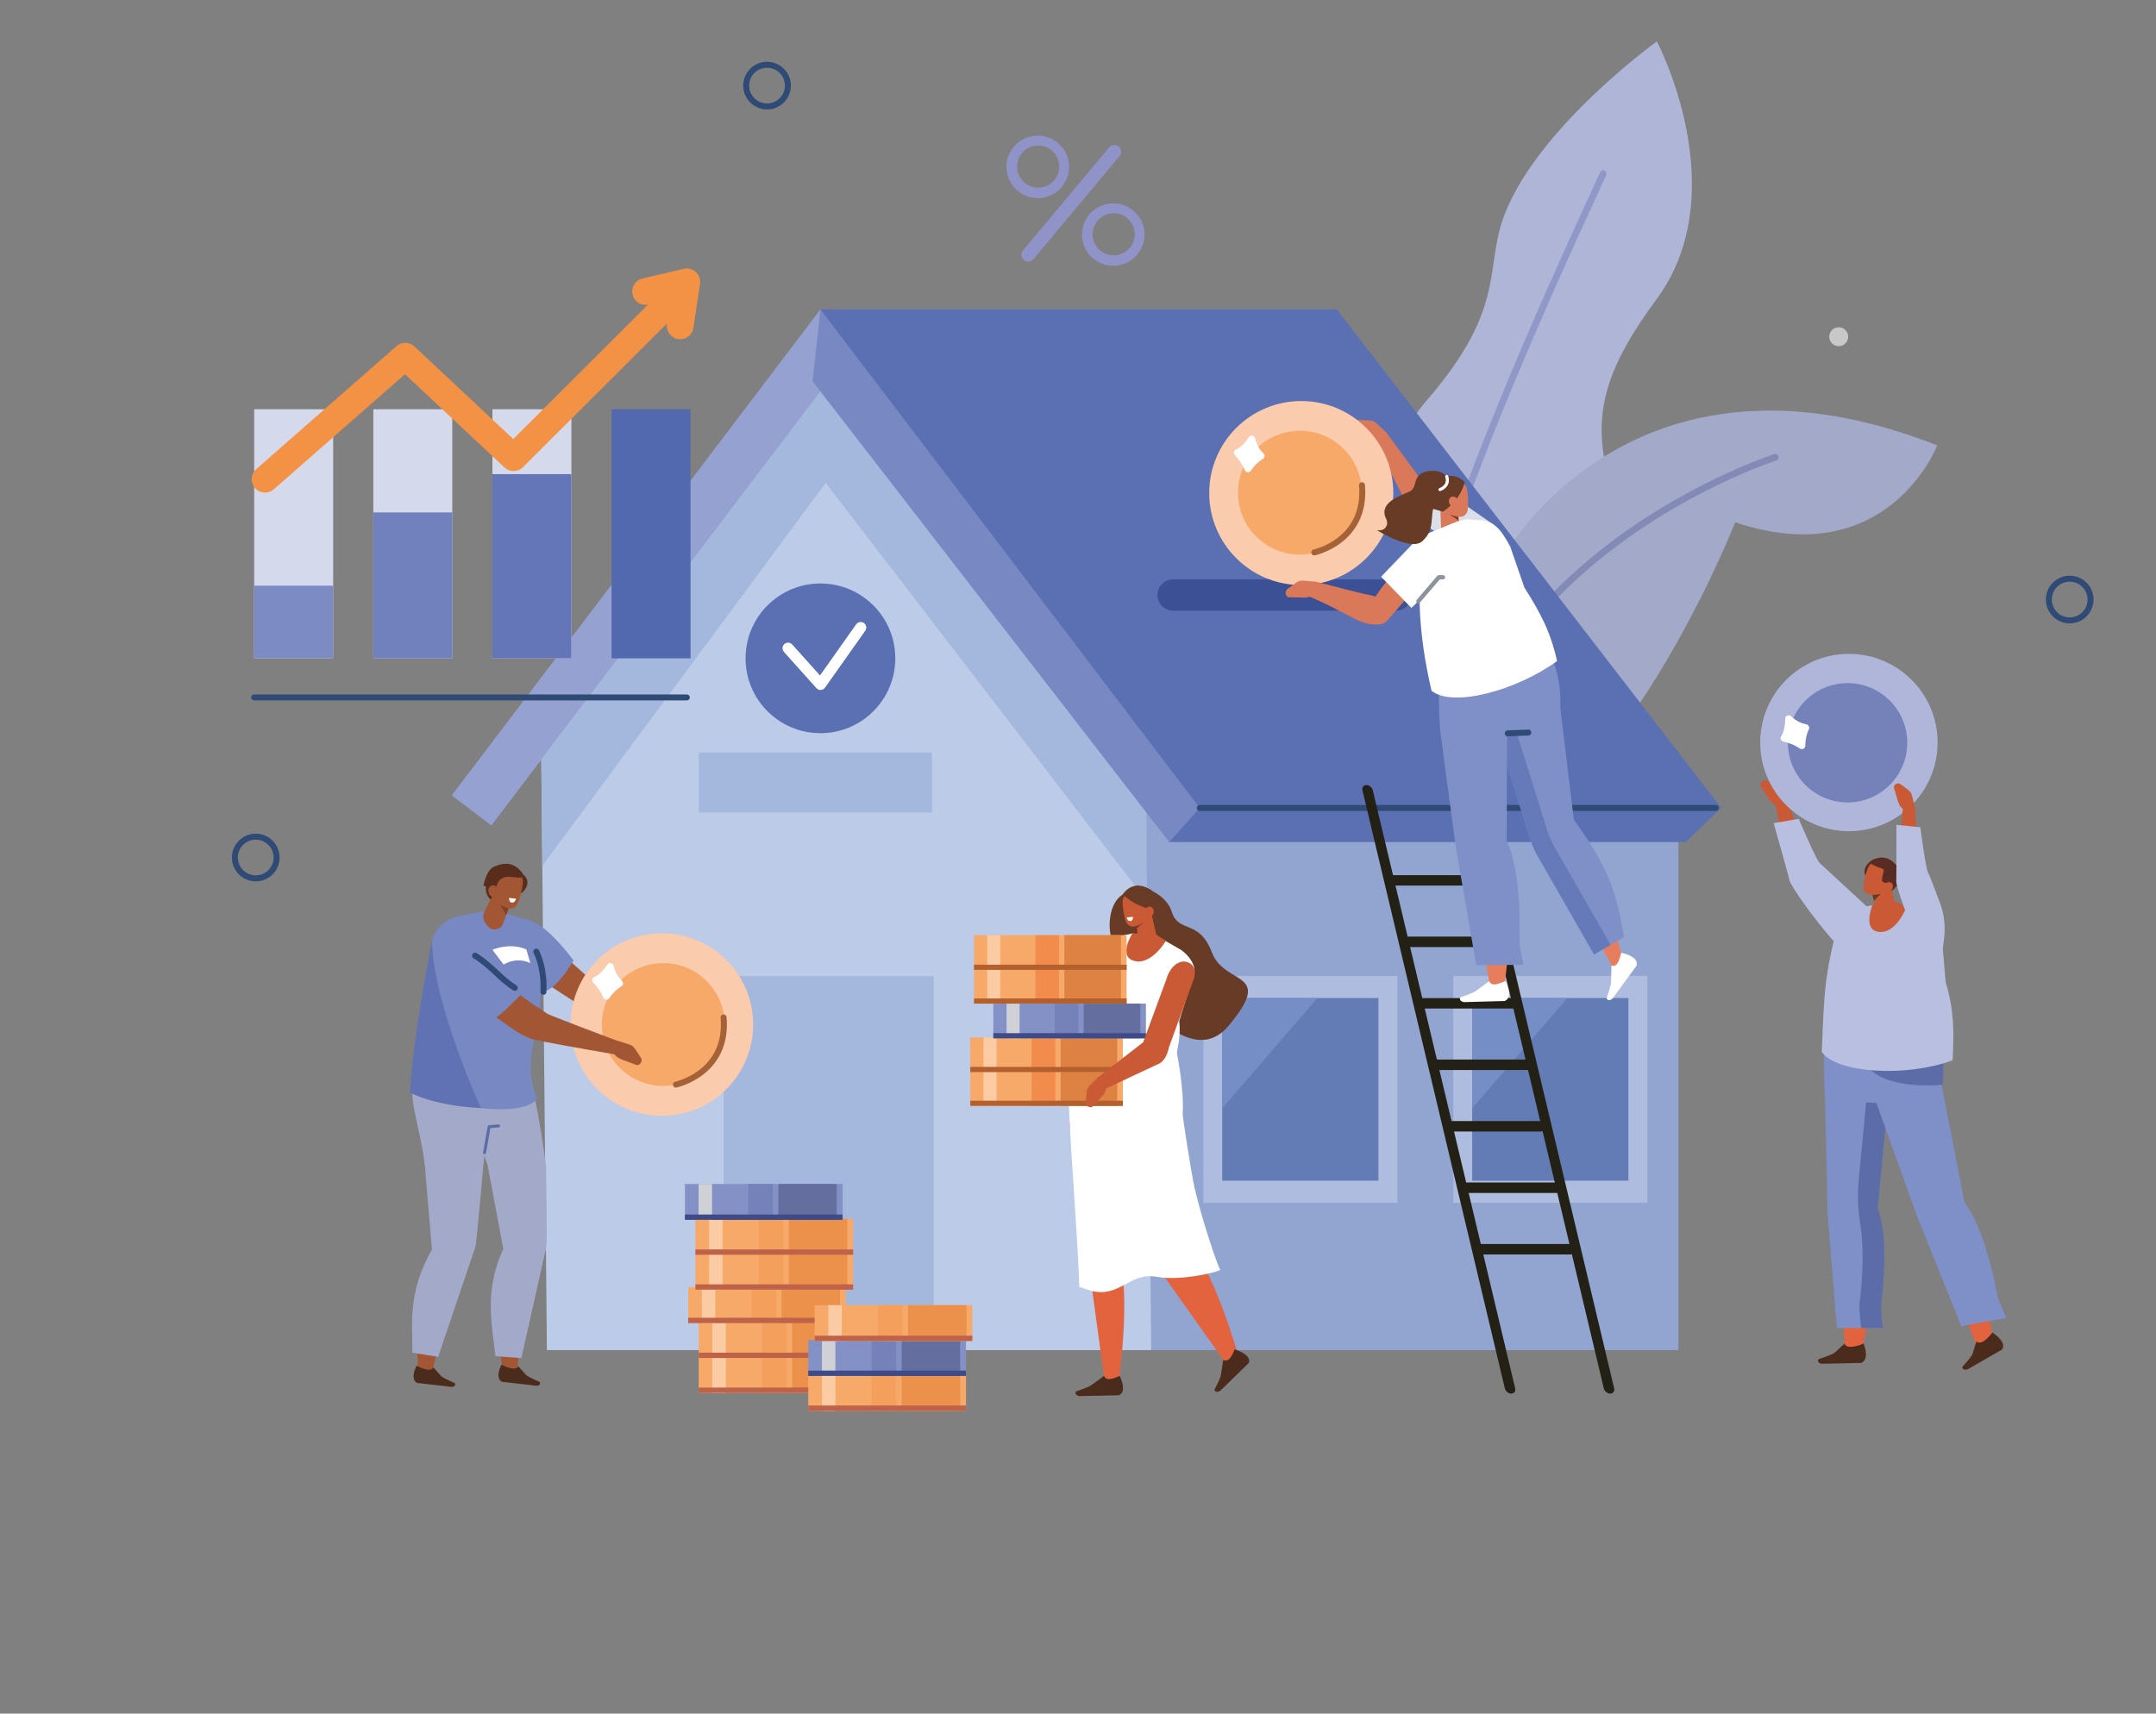 <?xml version="1.0" encoding="utf-8"?>
<!-- Generator: Adobe Illustrator 16.0.0, SVG Export Plug-In . SVG Version: 6.00 Build 0)  -->
<!DOCTYPE svg PUBLIC "-//W3C//DTD SVG 1.1//EN" "http://www.w3.org/Graphics/SVG/1.1/DTD/svg11.dtd">
<svg version="1.1" id="Calque_1" xmlns="http://www.w3.org/2000/svg" xmlns:xlink="http://www.w3.org/1999/xlink" x="0px" y="0px"
	 width="722px" height="574px" viewBox="0 0 722 574" enable-background="new 0 0 722 574" xml:space="preserve">
<rect x="0" y="0" width="722" height="574" fill="#808080" stroke="none"/>
<g>
	<path fill="#AEB5D6" d="M503.878,71.787c-7.043,18.115,1.156,30.962-26.377,62.66c-10.48,12.065-16.459,33.166-19.848,54.676
		l30.56,56.658c26.558-24.068,54.147-69.424,49.557-89.636c-4.613-20.314,2.298-35.99,16.945-55.874
		c26.646-36.167,0.138-86.407,0.138-86.407S515.354,42.266,503.878,71.787z"/>
	<path fill="#8F98C6" d="M537.345,57.129c-0.564-0.26-1.233-0.012-1.492,0.552c-24.732,53.738-46.22,102.6-63.201,159.248
		l1.515,2.809c17.047-57.45,38.726-106.786,63.729-161.116C538.156,58.058,537.909,57.389,537.345,57.129z"/>
	<path fill="#A3AAC9" d="M504.194,185.428c-7.582,10.287-15.986,28.359-23.367,46.659l25.986,48.181
		c43.656-27.143,74.268-105.319,74.268-105.319c51.096,17.13,67.663-25.743,67.663-25.743
		C546.969,109.043,504.194,185.428,504.194,185.428z"/>
	<path fill="#828AB5" d="M594.188,152.091c-0.315,0.099-31.892,10.297-61.328,34.711c-17.315,14.361-30.528,30.762-39.272,48.749
		c-1.794,3.691-3.396,7.451-4.813,11.273l1.504,2.789c9.649-27.324,27.495-47.363,43.963-61.032
		c29.101-24.155,60.314-34.246,60.627-34.345c0.594-0.186,0.92-0.821,0.731-1.413C595.413,152.23,594.78,151.902,594.188,152.091z"
		/>
</g>
<circle fill-rule="evenodd" clip-rule="evenodd" fill="none" stroke="#2F4A74" stroke-width="2" stroke-linecap="round" stroke-linejoin="round" stroke-miterlimit="10" cx="85.641" cy="287.241" r="6.982"/>
<circle fill-rule="evenodd" clip-rule="evenodd" fill="none" stroke="#2F4A74" stroke-width="2" stroke-linecap="round" stroke-linejoin="round" stroke-miterlimit="10" cx="256.867" cy="28.679" r="6.982"/>
<circle fill-rule="evenodd" clip-rule="evenodd" fill="none" stroke="#2F4A74" stroke-width="2" stroke-linecap="round" stroke-linejoin="round" stroke-miterlimit="10" cx="693.102" cy="200.826" r="6.982"/>
<rect x="297.844" y="272.164" fill="#92A5D0" width="264.228" height="180.083"/>
<polygon fill="#BCCBE7" points="385.52,452.246 183.144,452.246 181.033,230.099 280.976,115.957 383.408,245.538 "/>
<polygon fill="#95A2D1" points="164.554,276.507 151.271,266.433 274.746,103.632 285.072,117.605 "/>
<polygon fill="#A4B7DD" points="383.982,301.752 276.521,161.734 181.644,289.963 181.282,254.452 275.29,130.503 383.913,267.676 
	"/>
<rect x="242.322" y="326.975" fill="#A4B7DD" width="70.335" height="125.271"/>
<polygon fill="#5B70B3" points="564.469,282.066 576.39,270.601 447.664,103.632 274.746,103.632 391.55,282.066 "/>
<polygon fill="#7788C2" points="391.55,282.066 401.778,270.632 274.746,103.632 272.088,127.696 "/>
<path fill="#3B5095" d="M467.51,204.549h-74.657c-2.883,0-5.241-2.359-5.241-5.243l0,0c0-2.882,2.358-5.241,5.241-5.241h74.657
	c2.884,0,5.242,2.359,5.242,5.241l0,0C472.752,202.19,470.394,204.549,467.51,204.549z"/>
<rect x="402.957" y="326.898" fill="#ADBCDF" width="64.988" height="75.996"/>
<rect x="409.291" y="334.307" fill="#637CB5" width="52.32" height="61.18"/>
<polygon fill="#768EC6" points="409.291,371.25 409.291,334.307 441.179,334.307 "/>
<rect x="486.669" y="326.898" fill="#ADBCDF" width="64.988" height="75.996"/>
<rect x="493.003" y="334.307" fill="#637CB5" width="52.319" height="61.18"/>
<polygon fill="#768EC6" points="493.003,371.25 493.003,334.307 524.89,334.307 "/>
<line fill="none" stroke="#2F4A74" stroke-width="2" stroke-linecap="round" stroke-miterlimit="10" x1="574.568" y1="270.632" x2="401.778" y2="270.632"/>
<line fill="none" stroke="#CBD5EC" stroke-width="2" stroke-linecap="round" stroke-linejoin="round" stroke-miterlimit="10" x1="383.982" y1="301.752" x2="383.982" y2="397.779"/>
<rect x="234.041" y="252.079" fill="#A4B7DD" width="78.038" height="20.085"/>
<rect x="164.906" y="137.089" fill="#D4D9EB" width="26.448" height="83.43"/>
<rect x="125.013" y="137.089" fill="#D4D9EB" width="26.448" height="83.43"/>
<rect x="85.121" y="137.089" fill="#D4D9EB" width="26.448" height="83.43"/>
<polyline fill="none" stroke="#F39145" stroke-width="8.95" stroke-linecap="round" stroke-linejoin="round" stroke-miterlimit="10" points="
	216.18,97.645 229.998,94.398 227.787,109.151 "/>
<polyline fill="none" stroke="#F39145" stroke-width="8.95" stroke-linecap="round" stroke-linejoin="round" stroke-miterlimit="10" points="
	88.751,160.522 135.723,119.312 171.984,153.3 226.771,98.615 "/>
<rect x="85.121" y="196.184" fill="#7C8BC3" width="26.448" height="24.335"/>
<rect x="125.013" y="171.647" fill="#7081BE" width="26.448" height="48.872"/>
<rect x="164.906" y="158.823" fill="#6476B7" width="26.448" height="61.695"/>
<rect x="204.798" y="137.089" fill="#5369AF" width="26.448" height="83.43"/>
<g>
	<path fill="#232016" d="M539.231,466.811L539.231,466.811c0.953,0,1.548-0.779,1.321-1.732l-47.688-200.364
		c-0.227-0.953-1.192-1.733-2.146-1.733l0,0c-0.954,0-1.548,0.78-1.321,1.733l47.688,200.364
		C537.313,466.031,538.278,466.811,539.231,466.811z"/>
	<path fill="#232016" d="M506.086,466.811L506.086,466.811c0.953,0,1.548-0.779,1.32-1.732L459.72,264.714
		c-0.227-0.953-1.192-1.733-2.146-1.733l0,0c-0.953,0-1.548,0.78-1.32,1.733l47.688,200.364
		C504.167,466.031,505.132,466.811,506.086,466.811z"/>
	<path fill="#232016" d="M466.448,296.645h30.537c0.963,0,1.679-0.787,1.59-1.752l0,0c-0.09-0.963-0.95-1.75-1.913-1.75h-30.537
		c-0.964,0-1.679,0.787-1.59,1.75l0,0C464.624,295.857,465.484,296.645,466.448,296.645z"/>
	<path fill="#232016" d="M472.133,317.236h30.538c0.963,0,1.678-0.787,1.589-1.75l0,0c-0.089-0.963-0.949-1.752-1.913-1.752H471.81
		c-0.963,0-1.679,0.789-1.589,1.752l0,0C470.31,316.449,471.17,317.236,472.133,317.236z"/>
	<path fill="#232016" d="M477.064,337.828h30.537c0.964,0,1.678-0.787,1.589-1.75l0,0c-0.088-0.963-0.949-1.752-1.912-1.752H476.74
		c-0.963,0-1.679,0.789-1.589,1.752l0,0C475.24,337.041,476.102,337.828,477.064,337.828z"/>
	<path fill="#232016" d="M481.122,358.42h30.537c0.963,0,1.679-0.787,1.59-1.75l0,0c-0.09-0.963-0.95-1.752-1.913-1.752h-30.537
		c-0.964,0-1.679,0.789-1.59,1.752l0,0C479.298,357.633,480.158,358.42,481.122,358.42z"/>
	<path fill="#232016" d="M485.406,379.012h30.538c0.963,0,1.678-0.787,1.589-1.75l0,0c-0.089-0.963-0.95-1.752-1.913-1.752h-30.538
		c-0.963,0-1.678,0.789-1.589,1.752l0,0C483.582,378.225,484.443,379.012,485.406,379.012z"/>
	<path fill="#232016" d="M491.091,399.604h30.538c0.963,0,1.678-0.787,1.589-1.75l0,0c-0.089-0.963-0.949-1.752-1.913-1.752h-30.537
		c-0.964,0-1.679,0.789-1.59,1.752l0,0C489.268,398.816,490.128,399.604,491.091,399.604z"/>
	<path fill="#232016" d="M495.4,420.197h30.537c0.964,0,1.679-0.789,1.59-1.752l0,0c-0.089-0.963-0.95-1.752-1.913-1.752h-30.537
		c-0.963,0-1.679,0.789-1.589,1.752l0,0C493.576,419.408,494.438,420.197,495.4,420.197z"/>
</g>
<g>
	<path fill-rule="evenodd" clip-rule="evenodd" fill="#DA785A" d="M481.615,169.21c-3.696,2.321-8.072,2.123-11.24-1.823
		l-11.227-22.024l5.129-0.461l10.992,14.985L481.615,169.21z"/>
	<path fill="#DA785A" d="M464.277,144.902l-3.298-3.066c-0.659-0.613-1.516-0.969-2.415-1.004l-3.643-0.139
		c-1.269-0.049-2.196,1.186-1.795,2.391l0,0l4.362,3.619c0.962,0.799,2.271,1.236,3.665,1.224l2.321-0.021L464.277,144.902z"/>
</g>
<path fill-rule="evenodd" clip-rule="evenodd" fill="#CA5935" d="M503.572,181.794c0,0-25.383-21.001-28.442-18.502l-1.381,1.066
	c-1.794,1.385-1.807,4.087-0.025,5.49l13.273,10.45l2.534,2.093L503.572,181.794z"/>
<polygon fill-rule="evenodd" clip-rule="evenodd" fill="#DADFE9" points="475.953,175.027 491.311,184.941 500.323,175.831 
	484.864,165.158 "/>
<path fill-rule="evenodd" clip-rule="evenodd" fill="#E67E5E" d="M503.846,329.941c0,0,4.9-34.248-1.794-47.744l3.313-46.438
	l-21.624,1.628l15.169,92.854L503.846,329.941z"/>
<path fill-rule="evenodd" clip-rule="evenodd" fill="#DA785A" d="M487.943,169.49c0,0,0.595,4.271,1.089,7.809
	c0.131,0.941-0.252,1.879-0.999,2.452c-0.749,0.572-1.748,0.691-2.614,0.312c-0.283-0.125-0.56-0.247-0.82-0.362
	c-1.188-0.522-1.975-1.686-2.021-2.988c-0.117-3.341-0.333-9.425-0.333-9.425L487.943,169.49L487.943,169.49z"/>
<polygon fill-rule="evenodd" clip-rule="evenodd" fill="#883C25" points="488.253,171.788 488.415,174.377 485.69,172.5 "/>
<path fill-rule="evenodd" clip-rule="evenodd" fill="#DA785A" d="M482.392,164.761c-0.145-1.255,0.744-2.393,1.986-2.542
	c1.325-0.158,2.996-0.358,4.321-0.517c1.241-0.148,2.175,0.786,2.511,2.003c0.396,1.436,0.523,4.5,0.35,6.734
	c-0.099,1.26-0.932,2.51-2.173,2.659c-1.326,0.159-5.445-0.642-6.105-2.991C482.778,168.319,482.605,166.608,482.392,164.761
	L482.392,164.761z"/>
<path fill-rule="evenodd" clip-rule="evenodd" fill="#673B25" d="M477.501,169.752c0,0,1.381-6.337,3.335-8.078
	c2.625-2.34,6.078-3.54,9.65-0.258c0,0-0.845,5.615-7.275,9.988L477.501,169.752z"/>
<path fill-rule="evenodd" clip-rule="evenodd" fill="#DA785A" d="M485.438,168.833c0.461,0.928,1.45,1.366,2.21,0.979
	c0.76-0.386,1.003-1.452,0.542-2.379s-1.449-1.366-2.21-0.979C485.221,166.84,484.979,167.906,485.438,168.833z"/>
<path fill-rule="evenodd" clip-rule="evenodd" fill="#E67E5E" d="M519.564,286.495l20.263,37.042
	c3.896,1.383,4.127-0.881,3.008-4.486c-4.694-15.646-2.739-25.227-15.76-39.12L519.564,286.495z"/>
<path fill-rule="evenodd" clip-rule="evenodd" fill="#7E90C7" d="M500.021,241.392l12.058,38.634
	c0.497,1.813,1.611,4.415,2.486,6.079l19.267,33.616l9.992-5.83c-2.607-16.125-5.691-23.885-16.782-39.362l-4.522-37.387
	l-10.232,0.476L500.021,241.392z"/>
<path fill-rule="evenodd" clip-rule="evenodd" fill="#667AB9" d="M506.076,239.528l11.758,37.678
	c0.497,1.813,1.611,4.414,2.486,6.078l19.036,33.212l-5.525,3.225l-19.267-33.616c-0.875-1.664-1.989-4.266-2.486-6.079
	l-12.058-38.634L506.076,239.528z"/>
<path fill-rule="evenodd" clip-rule="evenodd" fill="#FFFFFF" d="M539.633,323.441l-0.117,5.313
	c0.103,1.139-1.498,5.713-1.498,5.713l0,0c0.485,0.947,1.432,0.541,1.994,0.012l8.017-10.98c0,0,1.385-2.891-5.114-4.348
	C542.282,321.781,541.52,324.07,539.633,323.441z"/>
<path fill-rule="evenodd" clip-rule="evenodd" fill="#DA785A" d="M477.963,178.765c0,0-22.311,24.237-19.976,27.425l0.992,1.435
	c1.289,1.864,3.987,2.019,5.481,0.315l11.136-12.703l2.224-2.42L477.963,178.765z"/>
<path fill-rule="evenodd" clip-rule="evenodd" fill="#7E90C7" d="M514.537,212.698l-29.554,2.441
	c-4.799,1.796-2.702,29.513-2.702,29.513l19.448,0.777c9.271-0.205,20.432,1.11,20.789-8.288
	C523.175,219.902,514.537,212.698,514.537,212.698z"/>
<path fill-rule="evenodd" clip-rule="evenodd" fill="#FFFFFF" d="M477.963,178.765l10.124-4.13l2.901-0.685l5.512,0.356
	c4.177,0.797,6.153,2.999,9.278,8.873l4.704,13.612c5.45,8.626,8.747,14.82,10.945,24.645
	c-13.867,10.035-35.197,15.657-42.048,9.919C474.817,211.734,473.899,193.336,477.963,178.765z"/>
<path fill-rule="evenodd" clip-rule="evenodd" fill="#FFFFFF" d="M498.741,328.631l-4.275,3.154
	c-0.839,0.777-5.437,2.309-5.437,2.309l0,0c-0.453,0.963,0.448,1.463,1.21,1.584l13.59-0.371c0,0,3.135-0.672,0.313-6.703
	C501.676,329.711,499.397,330.508,498.741,328.631z"/>
<path fill-rule="evenodd" clip-rule="evenodd" fill="#7E90C7" d="M482.281,244.652l5.254,39.276l6.835,39.365l15.831-0.1
	c0,0-1.521-6.844-1.36-9.018c0.16-2.176,0.605-22.801-4.28-32.257l0.137-38.638L482.281,244.652z"/>
<line fill-rule="evenodd" clip-rule="evenodd" fill="none" stroke="#2F4A74" stroke-width="2" stroke-linecap="round" stroke-miterlimit="10" x1="511.809" y1="245.378" x2="504.901" y2="245.65"/>
<polygon fill="#FFFFFF" points="476.988,178.1 462.503,193.185 472.647,203.631 484.168,192.462 "/>
<polyline fill="none" stroke="#8B939C" stroke-width="1.413" stroke-linecap="round" stroke-linejoin="round" stroke-miterlimit="10" points="
	474.97,201.381 481.825,193.364 483.237,193.364 "/>
<circle opacity="0.57" fill="#FFFFFF" cx="615.744" cy="112.785" r="3.172"/>
<path fill-rule="evenodd" clip-rule="evenodd" fill="#673B25" d="M380.623,296.668c0,0,9.444,1.527,11.798,8.814
	c2.354,7.289,9.134,2.248,13.425,13.57c4.29,11.322,21.141,5.859,5.653,24.463c-12.777,15.35-30.186-10.627-35.46-11.916
	c-5.275-1.289-2.236-13.289-3.688-16.986c-1.453-3.697-1.09-11.889,3.492-14.912C380.426,296.68,380.623,296.668,380.623,296.668z"
	/>
<path fill="#CA5935" d="M363.646,356.781l-2.161,3.555c-0.432,0.711-0.595,1.553-0.458,2.373l0.552,3.322
	c0.192,1.158,1.481,1.766,2.498,1.178l0,0l2.464-4.621c0.543-1.02,0.694-2.285,0.424-3.545l-0.451-2.096L363.646,356.781z"/>
<path fill-rule="evenodd" clip-rule="evenodd" fill="#CA5935" d="M359.138,339.58c-2.35-0.055-2.393-3.99-1.052-5.92l9.36-15.004
	c2.532-3.986,6.892-5.92,9.159-4.064l0,0c0.894,0.732,0.693,2.51-0.449,3.992l-14.688,24.682L359.138,339.58z"/>
<path fill-rule="evenodd" clip-rule="evenodd" fill="#E2633D" d="M374.67,462.174c0,0,4.961-33.168-1.445-46.291l3.498-44.992
	l-18.548,5.443l11.709,86.1L374.67,462.174z"/>
<path fill-rule="evenodd" clip-rule="evenodd" fill="#4A2B1C" d="M369.73,460.869l-4.163,3.031c-0.817,0.75-5.284,2.205-5.284,2.205
	l0,0c-0.445,0.932,0.426,1.422,1.163,1.543l13.176-0.275c0,0,3.042-0.633,0.344-6.496
	C372.568,461.936,370.354,462.693,369.73,460.869z"/>
<path fill-rule="evenodd" clip-rule="evenodd" fill="#E2633D" d="M414.903,454.996c0,0-8.208-30.479-18.858-41.395l-10.168-46.48
	l-14.819,33.971l39.308,55.381L414.903,454.996z"/>
<path fill-rule="evenodd" clip-rule="evenodd" fill="#4A2B1C" d="M409.642,455.541l-0.767,4.91c-0.036,1.07-2.208,5.111-2.208,5.111
	l0,0c0.373,0.939,1.377,0.68,2.009,0.262l9.429-9.176c0,0,1.75-2.506-4.629-4.674C412.518,454.334,411.469,456.361,409.642,455.541z
	"/>
<path fill-rule="evenodd" clip-rule="evenodd" fill="#90472A" d="M393.981,372.867c0,0-19.019,2.047-25.206-6.305l25.496-2.188
	C394.271,364.375,394.366,370.736,393.981,372.867z"/>
<path fill-rule="evenodd" clip-rule="evenodd" fill="#FFFFFF" d="M374.529,313.66l4.654-0.971l8.589,1.037l7.909,4.564
	c3.288,2.486,5.662,6.412,3.549,9.967l-4.324,13.688c1.032,9.838-3.586,13.438-1.069,26.117c-16.359,2.768-37.312-1.506-40.8-9.434
	C357.496,339.619,364.74,324.578,374.529,313.66z"/>
<path fill-rule="evenodd" clip-rule="evenodd" fill="#CA5935" d="M380.301,307.221c0,0,0.49,4.15,0.896,7.59
	c0.107,0.914,0.696,1.701,1.539,2.053c0.842,0.354,1.809,0.221,2.526-0.35c0.235-0.186,0.464-0.367,0.682-0.539
	c0.985-0.781,1.438-2.066,1.161-3.299c-0.709-3.16-2-8.92-2-8.92L380.301,307.221L380.301,307.221z"/>
<polygon fill-rule="evenodd" clip-rule="evenodd" fill="#883C25" points="380.455,308.816 380.705,311.057 383.033,308.855 "/>
<path fill="#CA5935" d="M379.184,312.689c0,0-4.983,7.744,0.704,9.207c5.688,1.463,10.498-6.654,10.498-6.654l-3.851-2.668
	L379.184,312.689z"/>
<path fill-rule="evenodd" clip-rule="evenodd" fill="#CA5935" d="M384.537,301.145c-0.099-1.221-1.158-2.137-2.367-2.043
	c-1.29,0.1-2.917,0.225-4.207,0.324c-1.208,0.092-1.92,1.158-2.009,2.379c-0.105,1.439,0.353,4.377,0.94,6.469
	c0.331,1.18,1.358,2.211,2.566,2.117c1.291-0.1,5.057-1.637,5.24-3.996C384.842,304.6,384.683,302.939,384.537,301.145
	L384.537,301.145z"/>
<path fill-rule="evenodd" clip-rule="evenodd" fill="#673B25" d="M389.931,305.006c0,0-2.509-5.766-4.694-7.053
	c-2.938-1.729-6.447-2.217-9.225,1.578c0,0,3.327,4.115,12.436,5.902L389.931,305.006z"/>
<path fill-rule="evenodd" clip-rule="evenodd" fill="#CA5935" d="M386.273,305.889c-0.263,0.969-1.121,1.572-1.916,1.348
	c-0.795-0.223-1.227-1.189-0.965-2.158c0.263-0.969,1.121-1.572,1.916-1.35C386.104,303.953,386.536,304.92,386.273,305.889z"/>
<path fill-rule="evenodd" clip-rule="evenodd" fill="#FFFFFF" d="M377.314,307.316l2.096-0.203c0,0,0.106,1.449-0.914,1.426
	C377.477,308.518,377.314,307.316,377.314,307.316z"/>
<path fill-rule="evenodd" clip-rule="evenodd" fill="#FFFFFF" d="M393.924,351.705c0,0,2.765,13.371,2.115,21.383
	c-0.077,0.949,3.093,20.875,3.992,24.807c2.473,10.809,8.056,27.178,8.62,27.402c0.769,0.309-12.311,3.998-21.382,2.383
	c-9.07-1.613-12.189,7.152-21.857,4.691l-3.971-1.297c-1.026-28.941-5.12-65.852-2.995-78.832L393.924,351.705z"/>
<g>
	<g>
		<g>
			<rect x="324.931" y="358.801" fill="#F7A969" width="51.096" height="11.625"/>
			<rect x="355.182" y="358.801" fill="#DE8243" width="18.959" height="11.625"/>
			<rect x="345.468" y="358.801" fill="#F18C4C" width="7.943" height="11.625"/>
			<rect x="329.361" y="358.801" fill="#FBCCA4" width="4.359" height="11.625"/>
		</g>
		<rect x="324.931" y="368.699" fill="#B35F2E" width="51.096" height="1.727"/>
	</g>
	<g>
		<g>
			<rect x="324.931" y="347.488" fill="#F7A969" width="51.096" height="11.627"/>
			<rect x="355.182" y="347.488" fill="#DE8243" width="18.959" height="11.627"/>
			<rect x="345.468" y="347.488" fill="#F18C4C" width="7.943" height="11.627"/>
			<rect x="329.361" y="347.488" fill="#FBCCA4" width="4.359" height="11.627"/>
		</g>
		<rect x="324.931" y="357.387" fill="#B35F2E" width="51.096" height="1.729"/>
	</g>
	<g>
		<g>
			<rect x="332.648" y="336.176" fill="#8391C7" width="51.096" height="11.627"/>
			<rect x="362.898" y="336.176" fill="#646F9F" width="18.959" height="11.627"/>
			<rect x="353.185" y="336.176" fill="#7582BA" width="7.943" height="11.627"/>
			<rect x="337.078" y="336.176" fill="#CFD1D6" width="4.359" height="11.627"/>
		</g>
		<rect x="332.648" y="346.074" fill="#3E4B88" width="51.096" height="1.729"/>
	</g>
</g>
<path fill-rule="evenodd" clip-rule="evenodd" fill="#CA5935" d="M390.637,346.775c2.027,3.486-0.244,8.424-2.32,9.434l-20.688,9.68
	l-0.266-4.75l15.47-12.012L390.637,346.775z"/>
<path fill="#CA5935" d="M367.994,360.658l-3.021,2.861c-0.604,0.572-0.981,1.342-1.066,2.17l-0.342,3.35
	c-0.119,1.168,0.965,2.094,2.101,1.795l0,0l3.593-3.811c0.791-0.842,1.271-2.023,1.342-3.309l0.117-2.141L367.994,360.658z"/>
<g>
	<g>
		<g>
			<rect x="326.18" y="324.551" fill="#F7A969" width="51.096" height="11.625"/>
			<rect x="356.431" y="324.551" fill="#DE8243" width="18.958" height="11.625"/>
			<rect x="346.717" y="324.551" fill="#F18C4C" width="7.943" height="11.625"/>
			<rect x="330.61" y="324.551" fill="#FBCCA4" width="4.359" height="11.625"/>
		</g>
		<rect x="326.18" y="334.449" fill="#B35F2E" width="51.096" height="1.727"/>
	</g>
	<g>
		<g>
			<rect x="326.18" y="313.24" fill="#F7A969" width="51.096" height="11.625"/>
			<rect x="356.431" y="313.24" fill="#DE8243" width="18.958" height="11.625"/>
			<rect x="346.717" y="313.24" fill="#F18C4C" width="7.943" height="11.625"/>
			<rect x="330.61" y="313.24" fill="#FBCCA4" width="4.359" height="11.625"/>
		</g>
		<rect x="326.18" y="323.139" fill="#B35F2E" width="51.096" height="1.727"/>
	</g>
</g>
<path fill-rule="evenodd" clip-rule="evenodd" fill="#CA5935" d="M382.832,349.125l7.765-21.123
	c1.438-5.014,5.425-7.387,8.378-4.986l0,0c1.163,0.945,1.499,3.199,0.754,5.061l-8.672,23.816L382.832,349.125z"/>
<g>
	<g>
		<g>
			<rect x="233.983" y="454.557" fill="#F7A969" width="52.816" height="12.016"/>
			<rect x="265.252" y="454.557" fill="#EB914B" width="19.596" height="12.016"/>
			<rect x="255.211" y="454.557" fill="#F59F5C" width="8.211" height="12.016"/>
			<rect x="238.563" y="454.557" fill="#FBCCA4" width="4.506" height="12.016"/>
		</g>
		<rect x="233.983" y="464.787" fill="#BE6349" width="52.816" height="1.785"/>
	</g>
	<g>
		<g>
			<rect x="233.983" y="442.863" fill="#F7A969" width="52.816" height="12.018"/>
			<rect x="265.252" y="442.863" fill="#EB914B" width="19.596" height="12.018"/>
			<rect x="255.211" y="442.863" fill="#F59F5C" width="8.211" height="12.018"/>
			<rect x="238.563" y="442.863" fill="#FBCCA4" width="4.506" height="12.018"/>
		</g>
		<rect x="233.983" y="453.096" fill="#BE6349" width="52.816" height="1.785"/>
	</g>
	<g>
		<g>
			<rect x="230.459" y="431.172" fill="#F7A969" width="52.815" height="12.016"/>
			<rect x="261.729" y="431.172" fill="#EB914B" width="19.597" height="12.016"/>
			<rect x="251.688" y="431.172" fill="#F59F5C" width="8.211" height="12.016"/>
			<rect x="235.04" y="431.172" fill="#FBCCA4" width="4.506" height="12.016"/>
		</g>
		<rect x="230.459" y="441.402" fill="#BE6349" width="52.815" height="1.785"/>
	</g>
</g>
<g>
	<g>
		<g>
			<rect x="232.886" y="419.979" fill="#F7A969" width="52.815" height="12.016"/>
			<rect x="264.155" y="419.979" fill="#EB914B" width="19.596" height="12.016"/>
			<rect x="254.114" y="419.979" fill="#F59F5C" width="8.211" height="12.016"/>
			<rect x="237.465" y="419.979" fill="#FBCCA4" width="4.506" height="12.016"/>
		</g>
		<rect x="232.886" y="430.211" fill="#BE6349" width="52.815" height="1.783"/>
	</g>
	<g>
		<g>
			<rect x="232.886" y="408.285" fill="#F7A969" width="52.815" height="12.018"/>
			<rect x="264.155" y="408.285" fill="#EB914B" width="19.596" height="12.018"/>
			<rect x="254.114" y="408.285" fill="#F59F5C" width="8.211" height="12.018"/>
			<rect x="237.465" y="408.285" fill="#FBCCA4" width="4.506" height="12.018"/>
		</g>
		<rect x="232.886" y="418.518" fill="#BE6349" width="52.815" height="1.785"/>
	</g>
	<g>
		<g>
			<rect x="229.362" y="396.594" fill="#8391C7" width="52.816" height="12.016"/>
			<rect x="260.632" y="396.594" fill="#646F9F" width="19.597" height="12.016"/>
			<rect x="250.591" y="396.594" fill="#7582BA" width="8.21" height="12.016"/>
			<rect x="233.942" y="396.594" fill="#CFD1D6" width="4.506" height="12.016"/>
		</g>
		<rect x="229.362" y="406.824" fill="#3E4B88" width="52.816" height="1.785"/>
	</g>
</g>
<g>
	<g>
		<g>
			<rect x="270.67" y="460.564" fill="#F7A969" width="52.815" height="12.016"/>
			<rect x="301.939" y="460.564" fill="#EB914B" width="19.597" height="12.016"/>
			<rect x="291.898" y="460.564" fill="#F59F5C" width="8.21" height="12.016"/>
			<rect x="275.25" y="460.564" fill="#FBCCA4" width="4.507" height="12.016"/>
		</g>
		<rect x="270.67" y="470.797" fill="#BE6349" width="52.815" height="1.783"/>
	</g>
	<g>
		<g>
			<rect x="270.67" y="448.871" fill="#8391C7" width="52.815" height="12.018"/>
			<rect x="301.939" y="448.871" fill="#646F9F" width="19.597" height="12.018"/>
			<rect x="291.898" y="448.871" fill="#7582BA" width="8.21" height="12.018"/>
			<rect x="275.25" y="448.871" fill="#CFD1D6" width="4.507" height="12.018"/>
		</g>
		<rect x="270.67" y="459.104" fill="#3E4B88" width="52.815" height="1.785"/>
	</g>
	<g>
		<g>
			<rect x="272.801" y="437.18" fill="#F7A969" width="52.815" height="12.016"/>
			<rect x="304.07" y="437.18" fill="#EB914B" width="19.597" height="12.016"/>
			<rect x="294.029" y="437.18" fill="#F59F5C" width="8.21" height="12.016"/>
			<rect x="277.381" y="437.18" fill="#FBCCA4" width="4.506" height="12.016"/>
		</g>
		<rect x="272.801" y="447.412" fill="#BE6349" width="52.815" height="1.783"/>
	</g>
</g>
<path fill-rule="evenodd" clip-rule="evenodd" fill="#CA5935" d="M607.82,295.541c-3.756,1.01-7.494-0.484-9.285-5.037
	l-4.419-23.482l4.548,1.119l5.907,16.982L607.82,295.541z"/>
<path fill="#CA5935" d="M598.664,268.141l-2.115-3.79c-0.424-0.758-1.079-1.34-1.849-1.642l-3.117-1.221
	c-1.087-0.426-2.185,0.423-2.128,1.644l0,0l2.903,4.615c0.641,1.018,1.669,1.811,2.877,2.217l2.014,0.678L598.664,268.141z"/>
<path fill-rule="evenodd" clip-rule="evenodd" fill="#B8BFE0" d="M622.978,322.609c-5.729-0.826-22.997-24.947-23.629-27.494
	c-0.712-2.865-5.385-19.389-5.385-19.389l8.388-1.446c0,0,5.835,13.703,6.98,14.75c1.146,1.045,17.015,15.729,17.015,15.729
	L622.978,322.609z"/>
<path fill-rule="evenodd" clip-rule="evenodd" fill="#CA5935" d="M626.823,297.215c0,0,0.619,4.072,1.131,7.445
	c0.137,0.898,0.808,1.637,1.754,1.932c0.947,0.295,2.023,0.102,2.816-0.508c0.26-0.199,0.512-0.393,0.751-0.576
	c1.087-0.836,1.57-2.135,1.24-3.336c-0.847-3.08-2.387-8.689-2.387-8.689L626.823,297.215L626.823,297.215z"/>
<polygon fill-rule="evenodd" clip-rule="evenodd" fill="#633E1F" points="626.949,299.488 627.566,301.748 629.828,299.361 "/>
<g>
	<path fill-rule="evenodd" clip-rule="evenodd" fill="#582B23" d="M625.063,294.199c0,0-2.235-3.287,1.597-5.883
		c3.831-2.597,3.276,4.775,3.153,4.854S625.063,294.199,625.063,294.199z"/>
	<path fill-rule="evenodd" clip-rule="evenodd" fill="#582B23" d="M635.191,296.156c0,0-0.484,2.633-3.32,2.289
		c-2.837-0.346-2.173-7.428-2.173-7.428L635.191,296.156z"/>
	<path fill-rule="evenodd" clip-rule="evenodd" fill="#CA5935" d="M633.732,293.119c0.39-1.143-0.21-2.385-1.338-2.775
		c-1.205-0.416-2.725-0.941-3.929-1.357c-1.129-0.391-2.19,0.293-2.75,1.361c-0.66,1.26-1.399,4.094-1.688,6.215
		c-0.163,1.195,0.36,2.531,1.489,2.922c1.205,0.416,5.211,0.504,6.304-1.555C632.651,296.361,633.159,294.799,633.732,293.119
		L633.732,293.119z"/>
	<path fill-rule="evenodd" clip-rule="evenodd" fill="#582B23" d="M635.669,296.973c0,0,1.417-4.441-0.054-6.463
		c-1.978-2.715-4.956-4.534-8.955-2.193c0,0-2.135,0.838,3.946,2.736c0.771,0.242-1.02,3.83-0.073,4.334
		C631.807,296.063,633.479,296.627,635.669,296.973L635.669,296.973z"/>
	<path fill-rule="evenodd" clip-rule="evenodd" fill="#CA5935" d="M633.439,298.088c-0.617,0.773-1.63,0.982-2.261,0.467
		c-0.631-0.514-0.642-1.559-0.024-2.33c0.618-0.771,1.63-0.98,2.261-0.467S634.057,297.316,633.439,298.088z"/>
</g>
<path fill-rule="evenodd" clip-rule="evenodd" fill="#E2633D" d="M623.681,451.348c0,0,7.813-33.125,2.545-46.232l7.37-44.936
	l-21.068,1.443l5.275,90.043L623.681,451.348z"/>
<path fill-rule="evenodd" clip-rule="evenodd" fill="#4A2B1C" d="M617.711,450.047l-3.271,3.027
	c-0.881,0.748-5.467,2.201-5.467,2.201l0,0c-0.525,0.932,0.303,1.42,1.028,1.543l13.183-0.275c0,0,3.094-0.633,0.903-6.49
	C621.603,451.109,618.178,451.867,617.711,450.047z"/>
<path fill-rule="evenodd" clip-rule="evenodd" fill="#7E90C7" d="M611.194,368.646l0.832,38.055l3.083,38.152h15.327
	c0,0-0.859-6.635-0.509-8.738c0.351-2.105,2.63-22.068-1.249-31.254l3.598-37.404L611.194,368.646z"/>
<path fill-rule="evenodd" clip-rule="evenodd" fill="#5B6CA9" d="M628.787,404.861l3.598-37.404l-7.31,0.398l-2.635,27.391
	c-0.491,5.105-0.233,10.232,0.589,15.275c1.627,9.965,0.024,23.857-0.265,25.594c-0.351,2.104,0.509,8.738,0.509,8.738h7.271
	c0,0-0.858-6.635-0.508-8.738C630.387,434.01,632.666,414.047,628.787,404.861z"/>
<path fill-rule="evenodd" clip-rule="evenodd" fill="#E2633D" d="M667.207,449.016c0,0-2.45-33.619-11.647-45.447l-6.502-45.035
	l-20.298,5.117l32.958,86.664L667.207,449.016z"/>
<path fill-rule="evenodd" clip-rule="evenodd" fill="#4A2B1C" d="M661.857,449.357l-1.277,4.104
	c-0.323,1.041-3.472,4.443-3.472,4.443l0,0c0.099,1.02,1.117,1.025,1.828,0.777l11.393-6.564c0,0,2.334-2.008-3.104-5.787
	C665.681,448.396,663.36,450.637,661.857,449.357z"/>
<path fill-rule="evenodd" clip-rule="evenodd" fill="#7E90C7" d="M627.609,367.309l14.457,40.305l14.714,36.59l15.088-2.701
	c0,0-2.877-6.305-3.176-8.414c-0.299-2.111-4.166-21.943-10.797-30.199l-7.941-40.734L627.609,367.309z"/>
<path fill-rule="evenodd" clip-rule="evenodd" fill="#7E90C7" d="M642.617,337.91l-28.626,2.182
	c-4.657,1.709-2.797,28.555-2.797,28.555l18.823,0.873c8.745-0.184,19.088,6.674,20.177-7.896
	C651.438,344.967,642.617,337.91,642.617,337.91z"/>
<path fill-rule="evenodd" clip-rule="evenodd" fill="#5B6CA9" d="M650.456,363.354c0,0-18.996,2.045-25.177-6.295l25.465-2.188
	C650.744,354.871,650.839,361.225,650.456,363.354z"/>
<path fill-rule="evenodd" clip-rule="evenodd" fill="#B8BFE0" d="M616.937,304.746l9.99-1.471l8.619-0.586l11.121,4.301
	c3.689,1.826,5.237,5.633,3.827,9.516l1.071,12.471c2.849,9.459,2.819,16.451,2.324,26.186c-15.534,5.768-38.91,4.326-43.813-2.801
	C610.903,332.875,610.748,325.719,616.937,304.746z"/>
<path fill="#CA5935" d="M627.006,303.275c0,0-3.445,8.527,2.408,8.902c5.854,0.375,9.058-8.488,9.058-8.488l-4.275-1.9
	L627.006,303.275z"/>
<g>
	<circle fill="#AFB6D9" cx="619.16" cy="248.724" r="29.701"/>
	<circle fill="#7582BA" cx="618.718" cy="248.806" r="19.982"/>
</g>
<g>
	<circle fill="#FACBAC" cx="435.764" cy="165.158" r="30.823"/>
	<circle fill="#F7A969" cx="435.314" cy="165.033" r="20.736"/>
</g>
<g>
	<path fill-rule="evenodd" clip-rule="evenodd" fill="#CA5935" d="M642.633,297.873c-3.678-0.039-6.701-2.354-7.17-6.957
		l1.971-22.512l3.855,2.18l1.045,16.974L642.633,297.873z"/>
	<path fill="#CA5935" d="M641.289,270.583l-0.96-3.991c-0.191-0.797-0.64-1.495-1.264-1.966l-2.527-1.908
		c-0.88-0.665-2.098-0.173-2.356,0.954l0,0l1.466,4.943c0.323,1.09,1.058,2.074,2.054,2.753l1.66,1.132L641.289,270.583z"/>
	<path fill-rule="evenodd" clip-rule="evenodd" fill="#B8BFE0" d="M649.526,326.393c-5.006-2.215-14.575-28.59-14.501-31.068
		c0.084-2.791,0.047-19.033,0.047-19.033l8.007,0.824c0,0,1.816,13.968,2.593,15.212c0.446,0.717,2.398,5.857,3.979,10.105
		c1.409,3.785,1.883,7.854,1.383,11.861L649.526,326.393z"/>
</g>
<path fill="#DA785A" d="M460.194,199.687c-8.298-1.785-11.38-2.859-19.672-4.842l-4.242,4.068
	c16.041,6.471,18.752,11.04,26.068,10.176C466.681,202.566,462.015,200.526,460.194,199.687z"/>
<path fill="#DA785A" d="M440.73,194.868l-4.266-0.366c-0.854-0.074-1.704,0.162-2.397,0.662l-2.811,2.028
	c-0.979,0.707-0.95,2.175,0.056,2.842l0,0l5.388,0.157c1.188,0.035,2.426-0.405,3.461-1.23l1.728-1.375L440.73,194.868z"/>
<path fill-rule="evenodd" clip-rule="evenodd" fill="#673B25" d="M464.362,176.036c0.29-0.726,0.18-1.539-0.168-2.239
	c-2.83-5.679,5.481-7.944,8.011-9.214c2.64-1.324,0.576-5.872,5.872-6.698c5.294-0.827,6.475,2.076,6.728,2.038
	c0.37-0.056-1.437,4.746-1.437,4.746s-2.636,0.382-3.438,5.398c-0.804,5.015,0.081,7.843-3.676,11.255
	c-3.758,3.412-15.166-3.747-15.166-3.747C463.13,177.899,463.997,176.953,464.362,176.036z"/>
<path fill="none" stroke="#FFFFFF" stroke-width="1.026" stroke-linecap="round" stroke-linejoin="round" stroke-miterlimit="10" d="
	M484.473,159.598c0,0,1.303,2.917-2.249,4.398"/>
<g>
	<polygon fill-rule="evenodd" clip-rule="evenodd" fill="#A25634" points="201.428,341.393 180.228,327.688 188.415,319.771 
		205.04,334.516 	"/>
	<g>
		<circle fill="#FACBAC" cx="221.648" cy="343.193" r="30.571"/>
		<circle fill="#F7A969" cx="222.111" cy="343.176" r="20.567"/>
	</g>
	<polygon fill-rule="evenodd" clip-rule="evenodd" fill="#A25634" points="144.788,459.379 146.928,449.646 139.615,450.758 
		140.015,459.111 	"/>
	<path fill-rule="evenodd" clip-rule="evenodd" fill="#A3AAC9" d="M158.778,356.557c6.114,11.105,3.026,34.352,3.026,34.352
		s-2.184,25.82-2.657,26.869l-12.423,36.734l-8.614-1.404c-0.013-9.652-1.59-20.475,6.537-34.523l-2.342-27.852
		c-1.578-13.592-5.554-21.418-3.804-29.379C141.344,348.418,158.778,356.557,158.778,356.557z"/>
	<polygon fill-rule="evenodd" clip-rule="evenodd" fill="#A25634" points="173.161,459.121 174.295,449.357 167.098,450.473 
		168.361,458.854 	"/>
	<path fill-rule="evenodd" clip-rule="evenodd" fill="#A3AAC9" d="M176.275,356.193c4.065,13.727,6.575,34.469,6.575,34.469
		s0.484,25.904,0.119,26.959l-8.387,37.322l-8.668-0.67c-1.011-9.686-4.038-21.748,2.638-35.844l-5.22-27.945
		c-0.298-2.342-9.079-18.75-8.151-26.738C156.688,350.766,176.275,356.193,176.275,356.193z"/>
	<path fill-rule="evenodd" clip-rule="evenodd" fill="#7788C2" d="M178.256,308.596l-11.246-3.316l-3.174-0.416l-11.106,2.211
		c-4.398,1.314-8.759,5.637-7.993,10.162l-0.075,13.75c-2.812,13.158-3.896,24.564-5.301,35.344
		c11.219,3.639,33.8,8.73,40.583,1.824C172.483,350.506,187.179,341.189,178.256,308.596z"/>
	<path fill-rule="evenodd" clip-rule="evenodd" fill="#6072B4" d="M161.055,371.166c0,0-15.883-34.43-16.431-55.945l-3.17,17.561
		c0,0-3.476,20.469-4.174,33.166C137.281,365.947,144.833,370.396,161.055,371.166z"/>
	<path fill-rule="evenodd" clip-rule="evenodd" fill="#592D1B" d="M166.285,302.859c0,0-5.006-2.344-3.216-7.279
		s7.42-2.957,7.42-2.957L166.285,302.859z"/>
	<path fill-rule="evenodd" clip-rule="evenodd" fill="#A25634" d="M171.613,301.041c0,0-1.732,4.574-3.168,8.361
		c-0.382,1.01-1.279,1.734-2.346,1.896c-1.067,0.162-2.138-0.264-2.802-1.115c-0.217-0.277-0.43-0.549-0.63-0.807
		c-0.912-1.164-1.068-2.752-0.403-4.072c1.706-3.389,4.811-9.559,4.811-9.559L171.613,301.041L171.613,301.041z"/>
	<polygon fill-rule="evenodd" clip-rule="evenodd" fill="#7E4329" points="170.333,304.289 169.502,306.48 167.515,303.125 	"/>
	<path fill-rule="evenodd" clip-rule="evenodd" fill="#592D1B" d="M175.207,292.896c0,0,2.622,1.887,0.756,4.813
		c-1.867,2.924-3.999,1.227-3.999,1.227L175.207,292.896z"/>
	<path fill-rule="evenodd" clip-rule="evenodd" fill="#A25634" d="M165.782,293.918c0.203-1.311,1.43-2.209,2.741-2.006
		c1.399,0.215,3.164,0.488,4.563,0.705c1.311,0.203,2.004,1.414,2.006,2.74c0.003,1.564-0.723,4.701-1.527,6.91
		c-0.453,1.248-1.654,2.275-2.964,2.074c-1.399-0.217-5.386-2.199-5.405-4.762C165.182,297.627,165.483,295.848,165.782,293.918
		L165.782,293.918z"/>
	<path fill-rule="evenodd" clip-rule="evenodd" fill="#592D1B" d="M161.899,296.666c0,0,0.884-5.047,3.369-6.254
		c3.338-1.621,7.204-1.852,9.938,2.484c0,0,0.039,0.498-0.431,0.877c-1.343,1.086-7.103-2.389-8.636,3.328
		C165.791,298.4,163.369,297.07,161.899,296.666L161.899,296.666z"/>
	
		<ellipse transform="matrix(-0.981 0.194 -0.194 -0.981 385.115 559.391)" fill-rule="evenodd" clip-rule="evenodd" fill="#A25634" cx="165.123" cy="298.583" rx="1.633" ry="1.974"/>
	<path fill="#FFFFFF" d="M176.276,318.053c0,0-6.233-3.395-14.927,1.793l4.941,5.002c0,0,4.976-5.219,11.306-2.234L176.276,318.053z
		"/>
	<path fill-rule="evenodd" clip-rule="evenodd" fill="#7788C2" d="M178.256,308.596c0,0,5.241,1.617,13.816,13.139
		c0,0-6.351,11.201-10.898,10.307c-4.548-0.895-6.091-3.375-5.239-5.164c0.852-1.789,2.391-6.385,2.786-6.967
		C179.117,319.33,178.256,308.596,178.256,308.596z"/>
	
		<path fill-rule="evenodd" clip-rule="evenodd" fill="none" stroke="#2F4A74" stroke-width="2" stroke-linecap="round" stroke-miterlimit="10" d="
		M181.977,332.232c0,0,0.665-7.049-2.38-13.455"/>
	<path fill-rule="evenodd" clip-rule="evenodd" fill="#FFFFFF" d="M172.791,301.023l-2.297-0.252c0,0-0.128,1.574,0.991,1.564
		S172.791,301.023,172.791,301.023z"/>
	<g>
		<path fill-rule="evenodd" clip-rule="evenodd" fill="#A25634" d="M150.028,326.053c2.342,7.023,5.059,8.625,16.665,15.098
			c2.135,1.189,13.96,11.697,17.531,5.234l-0.898-6.779c-6.344-4.131-9.49-6.41-11.768-8.609c-4.485-4.334-2.958-6.721-7.639-8.924
			C146.319,313.791,150.028,326.053,150.028,326.053z"/>
		<path fill-rule="evenodd" clip-rule="evenodd" fill="#A25634" d="M206.305,353.25c0,0-16.798-2.871-24.051-4.316
			c-8.545-1.701-3.109-11.473-0.783-10.129c1.961,1.135,24.834,9.666,24.834,9.666V353.25z"/>
		<path fill-rule="evenodd" clip-rule="evenodd" fill="#7788C2" d="M150.251,317.795c-3.683,1.76-4.873,6.426-2.582,9.805
			c1.194,1.758,2.667,3.74,4.357,5.637c4.669,5.238,8.169,7.896,8.134,9.467c4.582,1.393,10.867-6.404,15.361-10.488l-13.212-17.527
			C162.31,314.688,155.974,315.063,150.251,317.795z"/>
		
			<path fill-rule="evenodd" clip-rule="evenodd" fill="none" stroke="#2F4A74" stroke-width="2" stroke-linecap="round" stroke-miterlimit="10" d="
			M172.386,330.883c-4.947-3.072-7.451-7.059-13.282-10.76"/>
	</g>
	
		<polyline fill-rule="evenodd" clip-rule="evenodd" fill="none" stroke="#5B6CA9" stroke-linecap="round" stroke-linejoin="round" stroke-miterlimit="10" points="
		162.261,386.119 163.802,377.41 166.963,377.141 	"/>
	<path fill-rule="evenodd" clip-rule="evenodd" fill="#4A2B1C" d="M145.102,457.998l2.618,2.926c0.711,0.73,4.614,2.385,4.614,2.385
		l0,0c0.383,0.857-0.383,1.219-1.03,1.266l-11.541-1.33c0,0-2.661-0.809-0.256-5.766C141.6,458.611,144.542,459.559,145.102,457.998
		z"/>
	<path fill-rule="evenodd" clip-rule="evenodd" fill="#4A2B1C" d="M173.527,457.621l2.619,2.926
		c0.711,0.729,4.614,2.383,4.614,2.383l0,0c0.383,0.859-0.383,1.221-1.03,1.268l-11.541-1.332c0,0-2.661-0.809-0.256-5.766
		C170.026,458.232,172.968,459.18,173.527,457.621z"/>
	<path fill="#A25634" d="M206.305,348.471l4.321,1.355c0.864,0.271,1.598,0.818,2.069,1.539l1.91,2.924
		c0.666,1.02,0.032,2.322-1.228,2.523l0,0l-5.331-1.986c-1.176-0.438-2.204-1.318-2.876-2.467l-1.121-1.912L206.305,348.471z"/>
</g>
<line fill="none" stroke="#2F4A74" stroke-width="2" stroke-linecap="round" stroke-linejoin="round" stroke-miterlimit="10" x1="85.121" y1="233.616" x2="229.998" y2="233.616"/>
<path fill="none" stroke="#A46236" stroke-width="2" stroke-linecap="round" stroke-linejoin="round" stroke-miterlimit="10" d="
	M226.354,363.301c0,0,17.565-3.709,15.968-22.502"/>
<path fill="none" stroke="#A46236" stroke-width="2" stroke-linecap="round" stroke-linejoin="round" stroke-miterlimit="10" d="
	M440.134,185.036c0,0,17.564-3.71,15.968-22.503"/>
<path fill-rule="evenodd" clip-rule="evenodd" fill="#FFFFFF" d="M203.384,323.104c-1.08,1.633-2.586,3.416-4.352,4.164
	c-0.751,0.318-0.918,1.305-0.35,1.889c1.108,1.139,2.492,2.85,3.316,4.941c0.352,0.895,1.545,1.027,2.071,0.223
	c0.836-1.275,2.12-2.756,4.028-3.926c0.643-0.395,0.74-1.297,0.199-1.82c-0.966-0.936-2.207-2.563-2.792-5.088
	C205.272,322.479,203.956,322.242,203.384,323.104z"/>
<path fill-rule="evenodd" clip-rule="evenodd" fill="#FFFFFF" d="M418.212,146.428c-1.08,1.632-2.586,3.417-4.352,4.164
	c-0.751,0.318-0.919,1.304-0.35,1.888c1.107,1.139,2.492,2.85,3.315,4.942c0.353,0.893,1.546,1.026,2.071,0.223
	c0.836-1.277,2.12-2.758,4.027-3.926c0.644-0.394,0.741-1.297,0.2-1.821c-0.967-0.936-2.208-2.562-2.793-5.087
	C420.1,145.803,418.783,145.565,418.212,146.428z"/>
<path fill-rule="evenodd" clip-rule="evenodd" fill="#FFFFFF" d="M597.813,240.772c-0.004,1.957-0.279,4.275-1.341,5.872
	c-0.452,0.68-0.049,1.595,0.748,1.769c1.551,0.34,3.647,1.007,5.487,2.3c0.786,0.553,1.855,0.006,1.853-0.954
	c-0.005-1.526,0.251-3.469,1.2-5.495c0.32-0.684-0.096-1.49-0.836-1.63c-1.321-0.248-3.253-0.923-5.132-2.71
	C599.044,239.21,597.814,239.738,597.813,240.772z"/>
<path fill="#9093C7" d="M337.036,56.167c0.038,1.357,0.341,2.729,0.939,4.043c2.398,5.273,8.618,7.605,13.891,5.207
	c3.94-1.791,6.235-5.714,6.146-9.782c-0.037-1.358-0.34-2.73-0.938-4.044c-2.398-5.274-8.617-7.606-13.893-5.208
	C339.243,48.175,336.947,52.098,337.036,56.167z M354.094,52.881c1.613,3.547,0.045,7.732-3.504,9.345s-7.732,0.045-9.346-3.503
	c-1.613-3.548-0.045-7.732,3.503-9.346C348.295,47.764,352.48,49.333,354.094,52.881z"/>
<path fill="#9093C7" d="M362.313,78.837c0.038,1.357,0.342,2.729,0.938,4.043c2.398,5.274,8.619,7.605,13.893,5.208
	c3.939-1.791,6.234-5.714,6.146-9.783c-0.038-1.358-0.342-2.73-0.939-4.044c-2.396-5.274-8.617-7.605-13.891-5.208
	C364.52,70.845,362.223,74.769,362.313,78.837z M379.369,75.551c1.613,3.547,0.045,7.732-3.502,9.345
	c-3.549,1.614-7.733,0.045-9.347-3.503c-1.613-3.548-0.045-7.732,3.504-9.346C373.572,70.434,377.756,72.002,379.369,75.551z"/>
<path fill="#9093C7" d="M374.901,52.306l-28.844,34.523c-0.802,0.959-2.242,1.088-3.201,0.288v0
	c-0.959-0.802-1.089-2.242-0.287-3.201l28.844-34.524c0.802-0.959,2.242-1.088,3.202-0.287l0,0
	C375.574,49.906,375.703,51.346,374.901,52.306z"/>
<circle fill="#5B70B3" cx="274.745" cy="220.519" r="25.071"/>
<polyline fill="none" stroke="#FFFFFF" stroke-width="3.726" stroke-linecap="round" stroke-linejoin="round" stroke-miterlimit="10" points="
	263.917,217.131 274.769,229.246 288.222,210.219 "/>
</svg>
